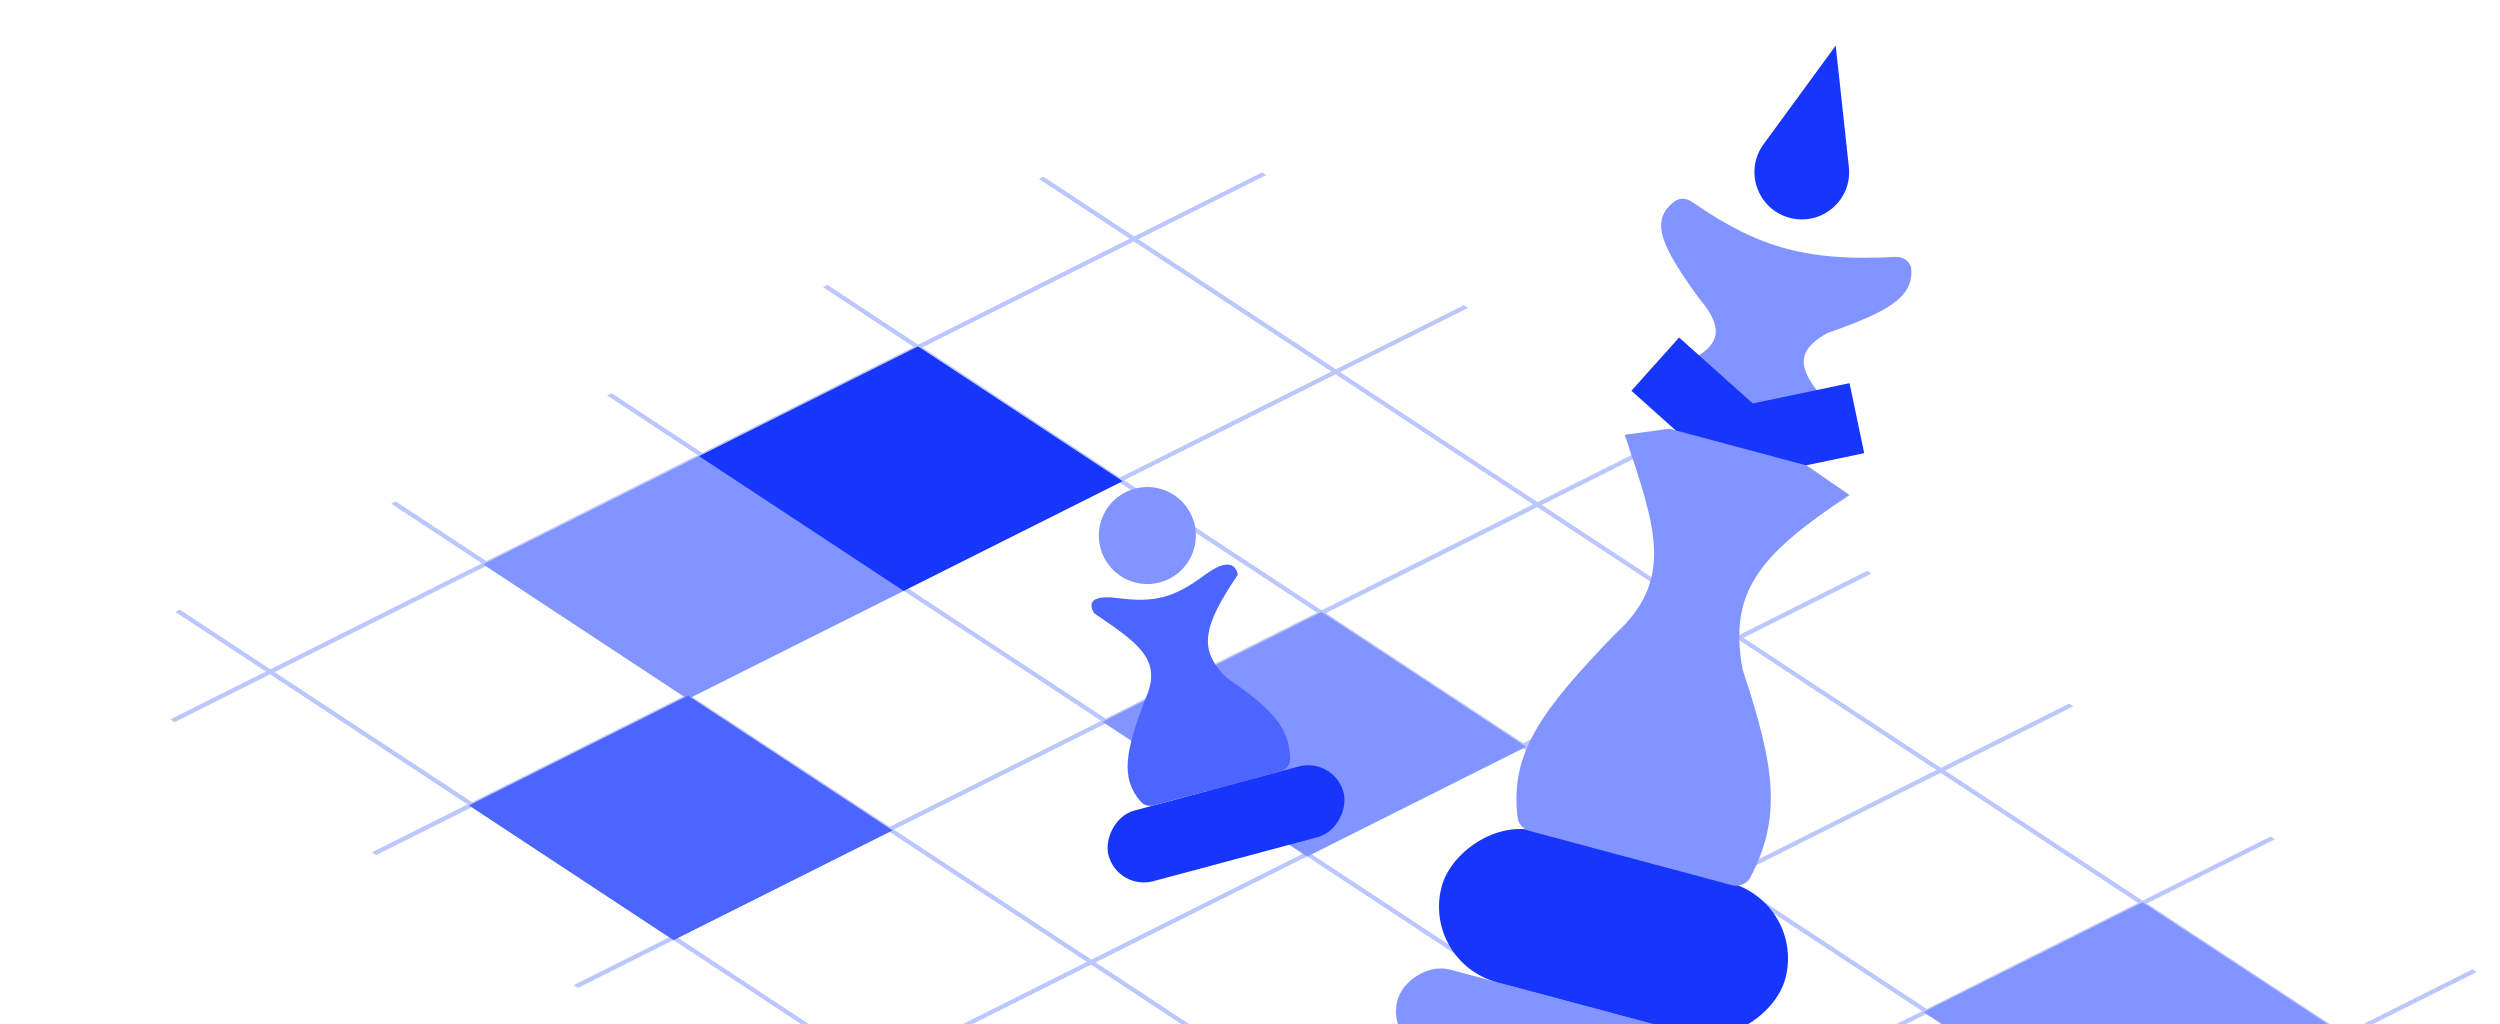 <svg width="498" height="204" viewBox="0 0 498 204" fill="none" xmlns="http://www.w3.org/2000/svg">
<line y1="-0.5" x2="334.029" y2="-0.5" transform="matrix(-0.835 -0.55 -0.894 0.448 485.872 219.361)" stroke="#BCC6FF"/>
<line y1="-0.5" x2="334.029" y2="-0.5" transform="matrix(-0.835 -0.55 -0.894 0.448 442.86 240.924)" stroke="#BCC6FF"/>
<line y1="-0.5" x2="334.029" y2="-0.5" transform="matrix(-0.835 -0.55 -0.894 0.448 399.853 262.486)" stroke="#BCC6FF"/>
<line y1="-0.5" x2="334.029" y2="-0.5" transform="matrix(-0.835 -0.55 -0.894 0.448 356.841 284.045)" stroke="#BCC6FF"/>
<line y1="-0.5" x2="334.029" y2="-0.5" transform="matrix(-0.835 -0.55 -0.894 0.448 313.833 305.607)" stroke="#BCC6FF"/>
<line y1="-0.5" x2="243.305" y2="-0.5" transform="matrix(-0.894 0.448 0.835 0.55 332.627 87.793)" stroke="#BCC6FF"/>
<line y1="-0.5" x2="243.305" y2="-0.5" transform="matrix(-0.894 0.448 0.835 0.55 372.807 114.25)" stroke="#BCC6FF"/>
<line y1="-0.5" x2="243.305" y2="-0.5" transform="matrix(-0.894 0.448 0.835 0.55 412.986 140.711)" stroke="#BCC6FF"/>
<line y1="-0.5" x2="243.305" y2="-0.5" transform="matrix(-0.894 0.448 0.835 0.55 252.264 34.863)" stroke="#BCC6FF"/>
<line y1="-0.5" x2="243.305" y2="-0.5" transform="matrix(-0.894 0.448 0.835 0.55 292.443 61.328)" stroke="#BCC6FF"/>
<line y1="-0.5" x2="243.305" y2="-0.5" transform="matrix(-0.894 0.448 0.835 0.55 453.166 167.176)" stroke="#BCC6FF"/>
<line y1="-0.5" x2="243.305" y2="-0.5" transform="matrix(-0.894 0.448 0.835 0.55 493.346 193.637)" stroke="#BCC6FF"/>
<rect width="48.798" height="48.798" transform="matrix(-0.835 -0.55 -0.894 0.448 467.548 206.578)" fill="#8294FF"/>
<rect width="48.798" height="48.798" transform="matrix(-0.835 -0.55 -0.894 0.448 304.001 148.754)" fill="#8294FF"/>
<rect width="48.798" height="48.798" transform="matrix(-0.835 -0.55 -0.894 0.448 180.63 117.391)" fill="#8294FF"/>
<rect width="48.798" height="48.798" transform="matrix(-0.835 -0.55 -0.894 0.448 341.341 223.236)" fill="#B3F5FF"/>
<rect width="48.798" height="48.798" transform="matrix(-0.835 -0.55 -0.894 0.448 177.794 165.412)" fill="#4C65FF"/>
<rect width="48.798" height="48.798" transform="matrix(-0.835 -0.55 -0.894 0.448 223.626 95.846)" fill="#1636FC"/>
<rect width="76.161" height="17.219" rx="8.61" transform="matrix(-0.966 -0.259 -0.259 0.966 354.172 210.664)" fill="#8294FF"/>
<rect width="70.863" height="31.127" rx="15.563" transform="matrix(-0.966 -0.259 -0.259 0.966 359.668 179.91)" fill="#1636FC"/>
<path d="M370.357 86.273L360.899 85.281L333.498 77.939L328.636 75.016C340.876 70.756 345.533 67.745 338.455 59.44C331.155 49.336 328.372 44.007 333.592 40.107C334.604 39.351 335.993 39.482 337.032 40.202C350.796 49.741 360.453 52.044 377.586 51.184C379.12 51.106 380.606 52.066 380.722 53.598C381.154 59.302 375.884 62.187 364.094 66.309C356.089 70.692 358.108 75.332 370.357 86.273Z" fill="#8294FF"/>
<rect width="32.12" height="14.239" transform="matrix(-0.979 0.205 0.205 0.979 368.43 76.328)" fill="#1636FC"/>
<rect x="334.473" y="67.23" width="32.12" height="14.239" transform="rotate(41.832 334.473 67.23)" fill="#1636FC"/>
<path d="M368.425 98.611L359.89 92.725L332.542 85.397L323.646 86.613C329.793 105.011 333.753 115.534 321.529 126.498C307.1 141.498 300.684 150.045 302.324 162.91C302.485 164.176 303.433 165.187 304.665 165.517L345.004 176.325C346.437 176.709 347.965 176.096 348.657 174.783C355.074 162.619 353.47 152.461 347.118 133.354C344.384 118.119 350.035 110.7 368.425 98.611Z" fill="#8294FF"/>
<path d="M365.673 9.082L351.312 28.713C347.4 34.062 350.08 41.671 356.481 43.386C362.882 45.101 369.008 39.851 368.294 33.264L365.673 9.082Z" fill="#1636FC"/>
<rect width="48.466" height="14.568" rx="7.284" transform="matrix(-0.966 0.259 0.259 0.966 265.748 150.797)" fill="#1636FC"/>
<path d="M246.564 114.503C246.564 114.503 246.192 109.94 240.095 114.461C233.997 118.981 230.207 120.13 222.633 119.14C215.058 118.149 217.971 122.165 217.971 122.165C226.636 128.108 231.842 131.381 228.066 139.418C224.284 149.517 223.059 154.888 227.245 159.703C227.882 160.436 228.901 160.675 229.838 160.424L255.027 153.674C256.166 153.369 257.017 152.382 256.998 151.204C256.898 144.745 253.078 141.008 244.405 135.04C238.555 129.452 239.636 124.755 246.564 114.503Z" fill="#4C65FF"/>
<circle cx="9.665" cy="9.665" r="9.665" transform="matrix(-0.966 0.259 0.259 0.966 235.385 94.84)" fill="#8294FF"/>
</svg>
